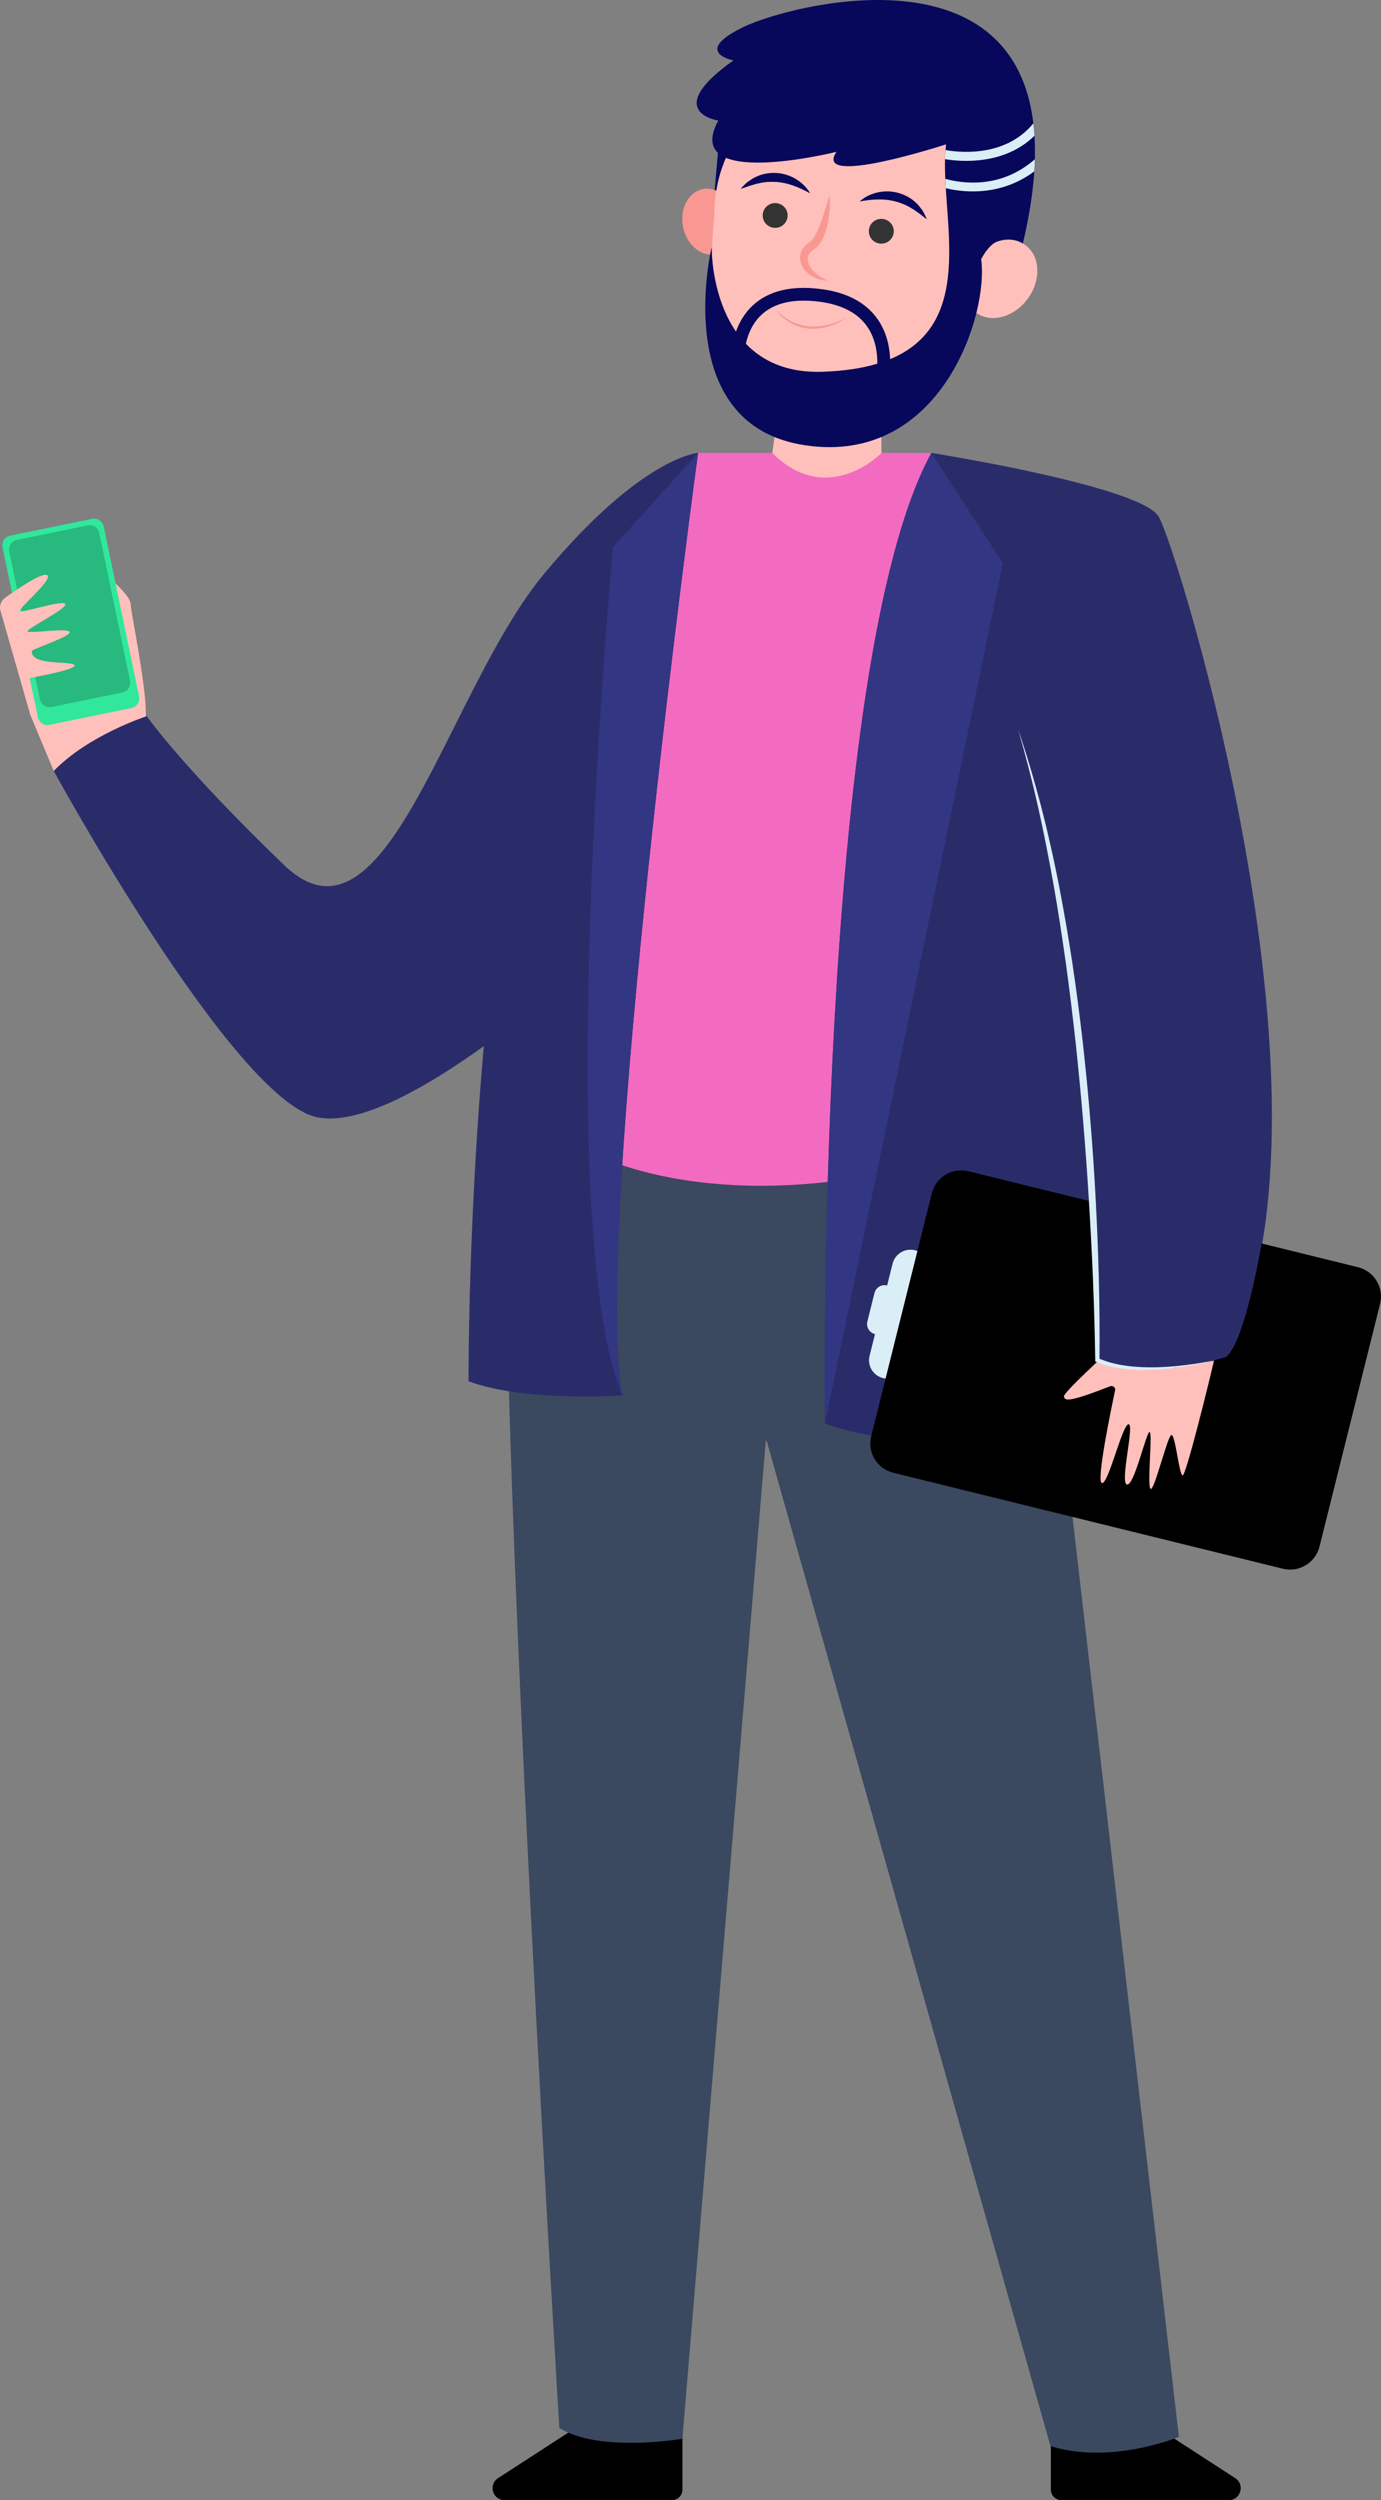 <?xml version="1.0" encoding="UTF-8"?> <svg xmlns="http://www.w3.org/2000/svg" width="257" height="465" viewBox="0 0 257 465" fill="none"><rect x="0" y="0" width="257" height="465" fill="#808080" stroke="none"/> <path d="M127.001 449.847V463.029C127.001 464.119 126.113 465 125.014 465H93.922C91.672 465 90.816 462.084 92.713 460.882L109.748 449.845C109.748 449.847 117 454.813 127.001 449.847Z" fill="black"></path> <path d="M195.56 449.847V463.029C195.56 464.119 196.448 465 197.546 465H228.639C230.889 465 231.744 462.084 229.848 460.882L212.813 449.845C212.813 449.847 205.561 454.813 195.56 449.847Z" fill="black"></path> <path d="M21.024 108.071C21.024 108.071 24.322 110.979 24.322 112.383C24.322 113.788 27.149 126.967 27.149 132.879C27.149 138.793 10.001 143.395 10.001 143.395L5.617 132.891C5.617 132.891 7.97 113.082 8.271 113.082C8.574 113.084 21.024 108.071 21.024 108.071Z" fill="#FFC0BB"></path> <path d="M94.213 217.193C110.385 237.06 142.699 265.722 142.699 265.722L126.986 453.579C126.986 453.579 111.509 456.235 104.091 451.561C104.091 451.558 93.157 272.95 94.213 217.193Z" fill="#3A4860"></path> <path d="M100.33 224.576C100.383 221.76 94.084 230.064 94.204 227.816C96.675 181.053 175.165 220.261 175.165 220.261L194.325 236.628L219.39 453.229C219.39 453.229 206.767 458.477 195.484 454.928L142.698 268.066C142.698 268.066 125.432 262.023 100.33 224.576Z" fill="#3A4860"></path> <path d="M163.979 71.018L164.066 92.574L142.973 89.346L146.492 65.104L163.979 71.018Z" fill="#FFC0BB"></path> <path opacity="0.6" d="M144.872 76.264L146.492 65.104L163.996 73.058L164.006 77.314C159.787 78.339 151.896 79.257 144.872 76.264Z" fill="#FC8D84"></path> <path d="M133.718 27.029L132.444 41.823L134.797 43.294L139.149 25.278L133.718 27.029Z" fill="#07085B"></path> <path d="M136.887 40.296C137.534 43.646 135.871 46.781 133.17 47.295C130.471 47.809 127.756 45.509 127.107 42.159C126.46 38.807 128.123 35.674 130.824 35.16C133.526 34.644 136.237 36.944 136.887 40.296Z" fill="#F99893"></path> <path d="M134.128 58.599C133.621 57.108 133.25 55.561 133.022 53.972C132.332 49.69 132.43 45.307 132.814 41.546C132.896 40.738 132.931 39.929 132.949 39.116C133.029 35.841 133.717 32.486 135.161 29.187C139.807 18.563 151.148 12.116 162.727 13.542C178.325 15.466 188.602 30.032 185.599 44.925C187.41 44.349 189.284 44.506 190.754 45.542C193.571 47.527 193.827 51.972 191.326 55.469C188.825 58.966 184.513 60.188 181.696 58.203C181.305 57.926 180.969 57.599 180.678 57.237C176.822 69.651 164.393 77.354 151.89 74.655C145.777 73.335 140.72 69.756 137.344 64.942C137.111 64.655 136.872 64.323 136.629 63.947C135.553 62.286 134.742 60.48 134.128 58.599Z" fill="#FFC0BB"></path> <path d="M161.738 42.519C161.467 43.761 162.26 44.989 163.514 45.261C164.768 45.533 166.002 44.742 166.276 43.499C166.549 42.254 165.754 41.029 164.5 40.758C163.248 40.486 162.011 41.276 161.738 42.519Z" fill="#333333"></path> <path d="M141.987 39.583C141.716 40.825 142.508 42.053 143.763 42.325C145.014 42.594 146.251 41.806 146.522 40.563C146.795 39.319 146 38.094 144.746 37.822C143.494 37.552 142.26 38.341 141.987 39.583Z" fill="#333333"></path> <path d="M159.979 37.463C161.188 37.248 162.33 37.113 163.449 37.093C164.565 37.074 165.643 37.196 166.674 37.473C167.695 37.762 168.709 38.144 169.639 38.75L170.006 38.957C170.126 39.026 170.231 39.121 170.349 39.199L171.054 39.69C171.526 40.029 171.952 40.431 172.479 40.775C172.256 40.214 171.987 39.655 171.659 39.131C171.275 38.655 170.941 38.104 170.445 37.709C169.547 36.812 168.35 36.2 167.103 35.859C165.847 35.52 164.515 35.512 163.283 35.794C162.054 36.093 160.887 36.62 159.979 37.463Z" fill="#07085B"></path> <path d="M150.754 35.957C150.167 34.869 149.229 33.998 148.165 33.327C147.089 32.666 145.825 32.249 144.525 32.172C143.233 32.1 141.901 32.299 140.763 32.863C140.163 33.08 139.669 33.494 139.152 33.824C138.671 34.215 138.237 34.66 137.843 35.121C138.455 34.961 138.987 34.717 139.543 34.547L140.371 34.305C140.509 34.27 140.637 34.213 140.775 34.185L141.189 34.106C142.265 33.826 143.349 33.789 144.41 33.839C145.476 33.901 146.537 34.131 147.588 34.505C148.642 34.877 149.678 35.368 150.754 35.957Z" fill="#07085B"></path> <path d="M154.369 36.325C154.527 37.981 154.409 39.643 154.098 41.286C153.94 42.112 153.716 42.925 153.395 43.738C153.059 44.541 152.65 45.352 151.91 46.053C151.08 46.696 150.704 46.879 150.455 47.482C150.207 47.998 150.317 48.652 150.583 49.276C151.178 50.55 152.54 51.505 154.032 52.209C152.389 52.132 150.578 51.48 149.505 49.884C148.978 49.111 148.694 48.018 149.033 46.988C149.392 45.893 150.077 45.484 150.839 44.883C151.301 44.464 151.682 43.808 152.021 43.137C152.377 42.461 152.618 41.708 152.904 40.97C153.42 39.465 153.872 37.909 154.369 36.325Z" fill="#F99893"></path> <path d="M129.906 84.24H143.713C154.043 94.537 164.066 84.24 164.066 84.24H173.33C173.33 84.24 197.856 212.165 162.486 218.577C127.117 224.988 108.551 213.624 108.551 213.624V153.594L129.906 84.24Z" fill="#F36BC1"></path> <path d="M129.906 84.24C129.906 84.24 119.486 84.824 101.287 106.679C83.088 128.534 71.935 179.238 52.856 160.88C33.776 142.522 27.319 133.196 27.319 133.196C27.319 133.196 16.46 136.693 10.001 143.395C10.001 143.395 43.461 204.589 59.019 207.795C74.576 211 108.551 179.529 108.551 179.529L129.906 84.24Z" fill="#2A2C6A"></path> <path d="M173.332 84.24C173.332 84.24 212.078 90.359 215.6 96.043C219.122 101.725 251.883 208.254 228.107 252.4C228.107 252.4 215.726 256.458 204.217 252.961V264.764C204.217 264.764 174.215 272.195 153.521 264.764C153.518 264.764 151.757 123.58 173.332 84.24Z" fill="#2A2C6A"></path> <path d="M129.906 84.24C129.906 84.24 110.094 230.233 115.816 259.519C115.816 259.519 97.765 260.831 87.197 256.897C87.199 256.897 86.319 93.419 129.906 84.24Z" fill="#2A2C6A"></path> <path d="M173.332 84.24L186.615 104.751L153.52 264.764C153.518 264.764 151.757 123.58 173.332 84.24Z" fill="#333682"></path> <path d="M114.075 101.758L129.906 84.24C129.906 84.24 110.094 230.233 115.816 259.519C102.415 227.549 114.075 101.758 114.075 101.758Z" fill="#333682"></path> <path d="M165.095 239.075L166.106 235.025C166.562 233.194 168.428 232.076 170.272 232.53C172.116 232.984 173.24 234.838 172.783 236.668L168.501 253.817C168.045 255.647 166.178 256.765 164.335 256.311C162.491 255.857 161.367 254.004 161.824 252.173L162.834 248.122C161.791 247.865 161.156 246.818 161.415 245.785L162.737 240.487C162.998 239.45 164.051 238.819 165.095 239.075Z" fill="#DAEEF7"></path> <path d="M166.246 273.918L238.713 291.757C241.739 292.503 244.796 290.67 245.549 287.662L256.832 242.483C257.585 239.472 255.738 236.426 252.711 235.681L180.243 217.842C177.218 217.098 174.16 218.929 173.408 221.937L162.125 267.116C161.372 270.127 163.218 273.172 166.246 273.918Z" fill="black"></path> <path d="M204.445 253.021L209.67 254.318C209.67 254.318 213.834 254.62 213.987 254.582C214.137 254.545 218.61 254.42 218.61 254.42L225.915 253.073C224.841 257.758 220.689 274.422 220.097 274.407C219.42 274.389 218.72 266.627 217.98 266.889C217.238 267.151 214.757 277.577 214.097 276.889C213.437 276.198 214.549 266.295 213.924 266.335C213.302 266.375 211.054 276.472 209.71 276.101C208.363 275.729 211.197 264.749 210.008 264.886C208.817 265.023 206.2 276.345 205.027 275.811C204.041 275.36 206.657 262.626 207.515 258.583C207.625 258.062 207.104 257.63 206.604 257.825C198.903 260.818 198.131 260.604 197.995 259.691C197.93 259.289 200.923 256.336 204.445 253.021Z" fill="#FFC0BB"></path> <path d="M235.617 226.384C235.617 226.384 232.193 249.394 228.104 252.4C228.104 252.4 215.437 256.451 203.825 253.223V241.857L203.557 217.193H221.289L235.617 226.384Z" fill="#2A2C6A"></path> <path d="M193.742 149.947L194.645 153.547C194.946 154.746 195.199 155.956 195.48 157.161L195.892 158.969L196.273 160.785C196.524 161.995 196.787 163.204 197.021 164.419C197.966 169.275 198.812 174.149 199.552 179.041C200.279 183.932 200.931 188.836 201.488 193.752C202.597 203.579 203.395 213.442 203.919 223.314C204.421 233.104 204.714 242.899 204.609 252.707C206.189 253.383 207.9 253.782 209.631 254.019C211.449 254.268 213.298 254.335 215.147 254.296C216.995 254.258 218.842 254.104 220.683 253.877C222.522 253.645 224.358 253.36 226.169 252.961C224.375 253.44 222.554 253.822 220.716 254.118C218.879 254.408 217.026 254.627 215.162 254.73C213.301 254.834 211.424 254.829 209.555 254.637C207.687 254.455 205.823 254.051 204.057 253.315L203.829 253.221L203.823 252.959C203.675 243.099 203.249 233.231 202.645 223.384C202.05 213.534 201.22 203.702 200.174 193.894C199.622 188.993 199.04 184.094 198.365 179.21C197.665 174.329 196.935 169.45 196.075 164.594C195.209 159.737 194.256 154.896 193.185 150.079C192.101 145.266 190.857 140.486 189.49 135.735C191.106 140.409 192.475 145.166 193.742 149.947Z" fill="#DAEEF7"></path> <path d="M136.493 11.233C136.493 11.233 128.664 9.736 138.307 5.044C147.949 0.353 204.483 -14.304 190.35 45.295C190.287 45.265 190.212 45.217 190.127 45.152C189.552 44.821 187.894 44.077 185.599 44.923C184.39 45.369 183.366 46.761 182.586 48.223C184.051 58.272 175.189 86.622 149.813 82.814C124.437 79.005 132.442 45.936 132.442 45.936C132.442 45.936 132.276 54.883 136.967 61.669C137.549 60.021 138.525 58.23 140.163 56.738C143.063 54.094 147.244 53.084 152.595 53.738C157.607 54.349 161.252 56.294 163.432 59.522C165.027 61.887 165.559 64.543 165.652 66.798C182.546 59.776 174.514 38.902 176.062 26.887C176.047 26.867 176.037 26.852 176.037 26.852C176.037 26.852 151.12 34.981 155.663 28.239C155.663 28.239 126.625 35.49 133.664 22.422C133.666 22.422 122.962 20.823 136.493 11.233ZM161.442 60.827C159.666 58.203 156.591 56.609 152.307 56.087C147.691 55.526 144.154 56.327 141.791 58.469C139.995 60.098 139.177 62.248 138.806 63.929C141.859 67.112 146.374 69.369 153.056 69.145C157.1 69.01 160.467 68.484 163.271 67.641C163.286 65.583 162.922 63.011 161.442 60.827Z" fill="#07085B"></path> <path d="M157.534 59.036C156.408 59.667 155.161 60.136 154.153 60.383C152.981 60.672 151.77 60.807 150.578 60.702C149.384 60.603 148.223 60.251 147.149 59.707C146.083 59.148 145.115 58.4 144.232 57.551C145.165 58.722 145.978 59.365 146.991 59.991C147.53 60.303 148.102 60.563 148.699 60.755C149.299 60.94 149.918 61.062 150.543 61.124C151.795 61.224 153.059 61.069 154.246 60.695C155.427 60.323 156.558 59.782 157.534 59.036Z" fill="#F99893"></path> <path d="M9.218 134.812L24.449 131.689C25.445 131.484 26.085 130.517 25.879 129.526L19.304 97.919C19.099 96.931 18.125 96.295 17.132 96.497L1.9 99.62C0.905 99.825 0.265 100.792 0.471 101.783L7.045 133.39C7.249 134.38 8.222 135.016 9.218 134.812Z" fill="#31E79C"></path> <path opacity="0.2" d="M9.607 131.487L22.764 128.791C23.76 128.586 24.4 127.619 24.194 126.628L18.477 99.144C18.271 98.156 17.298 97.52 16.305 97.722L3.15 100.418C2.155 100.623 1.515 101.591 1.721 102.581L7.437 130.065C7.641 131.056 8.614 131.692 9.607 131.487Z" fill="black"></path> <path d="M0.93 111.193C3.13 109.615 7.791 106.419 8.772 106.963C10.069 107.679 3.198 113.311 3.715 113.665C4.232 114.022 11.948 111.428 12.158 112.393C12.347 113.259 5.052 116.893 5.13 117.414C5.207 117.936 12.537 116.678 12.956 117.541C13.335 118.322 5.975 120.722 5.937 121.066C5.619 123.957 13.721 122.812 13.879 123.767C13.992 124.451 8.611 125.531 5.528 126.094L6.763 132.023L5.619 132.889L0.04 113.413C-0.123 112.568 0.223 111.702 0.93 111.193Z" fill="#FFC0BB"></path> <path d="M192.477 31.88C188.551 34.801 184.407 35.599 181.046 35.599C178.999 35.599 177.246 35.303 176.009 35.008C175.971 34.417 175.941 33.836 175.914 33.26C178.746 34.058 186.088 35.318 192.583 29.618C192.565 30.356 192.53 31.11 192.477 31.88Z" fill="#DAEEF7"></path> <path d="M175.866 29.601C175.881 29.02 175.912 28.451 175.957 27.9C177.77 28.246 186.861 29.583 192.304 22.946C192.392 23.689 192.465 24.453 192.515 25.241C188.592 29.102 183.465 29.922 179.817 29.922C178.051 29.925 176.636 29.733 175.866 29.601Z" fill="#DAEEF7"></path> </svg> 